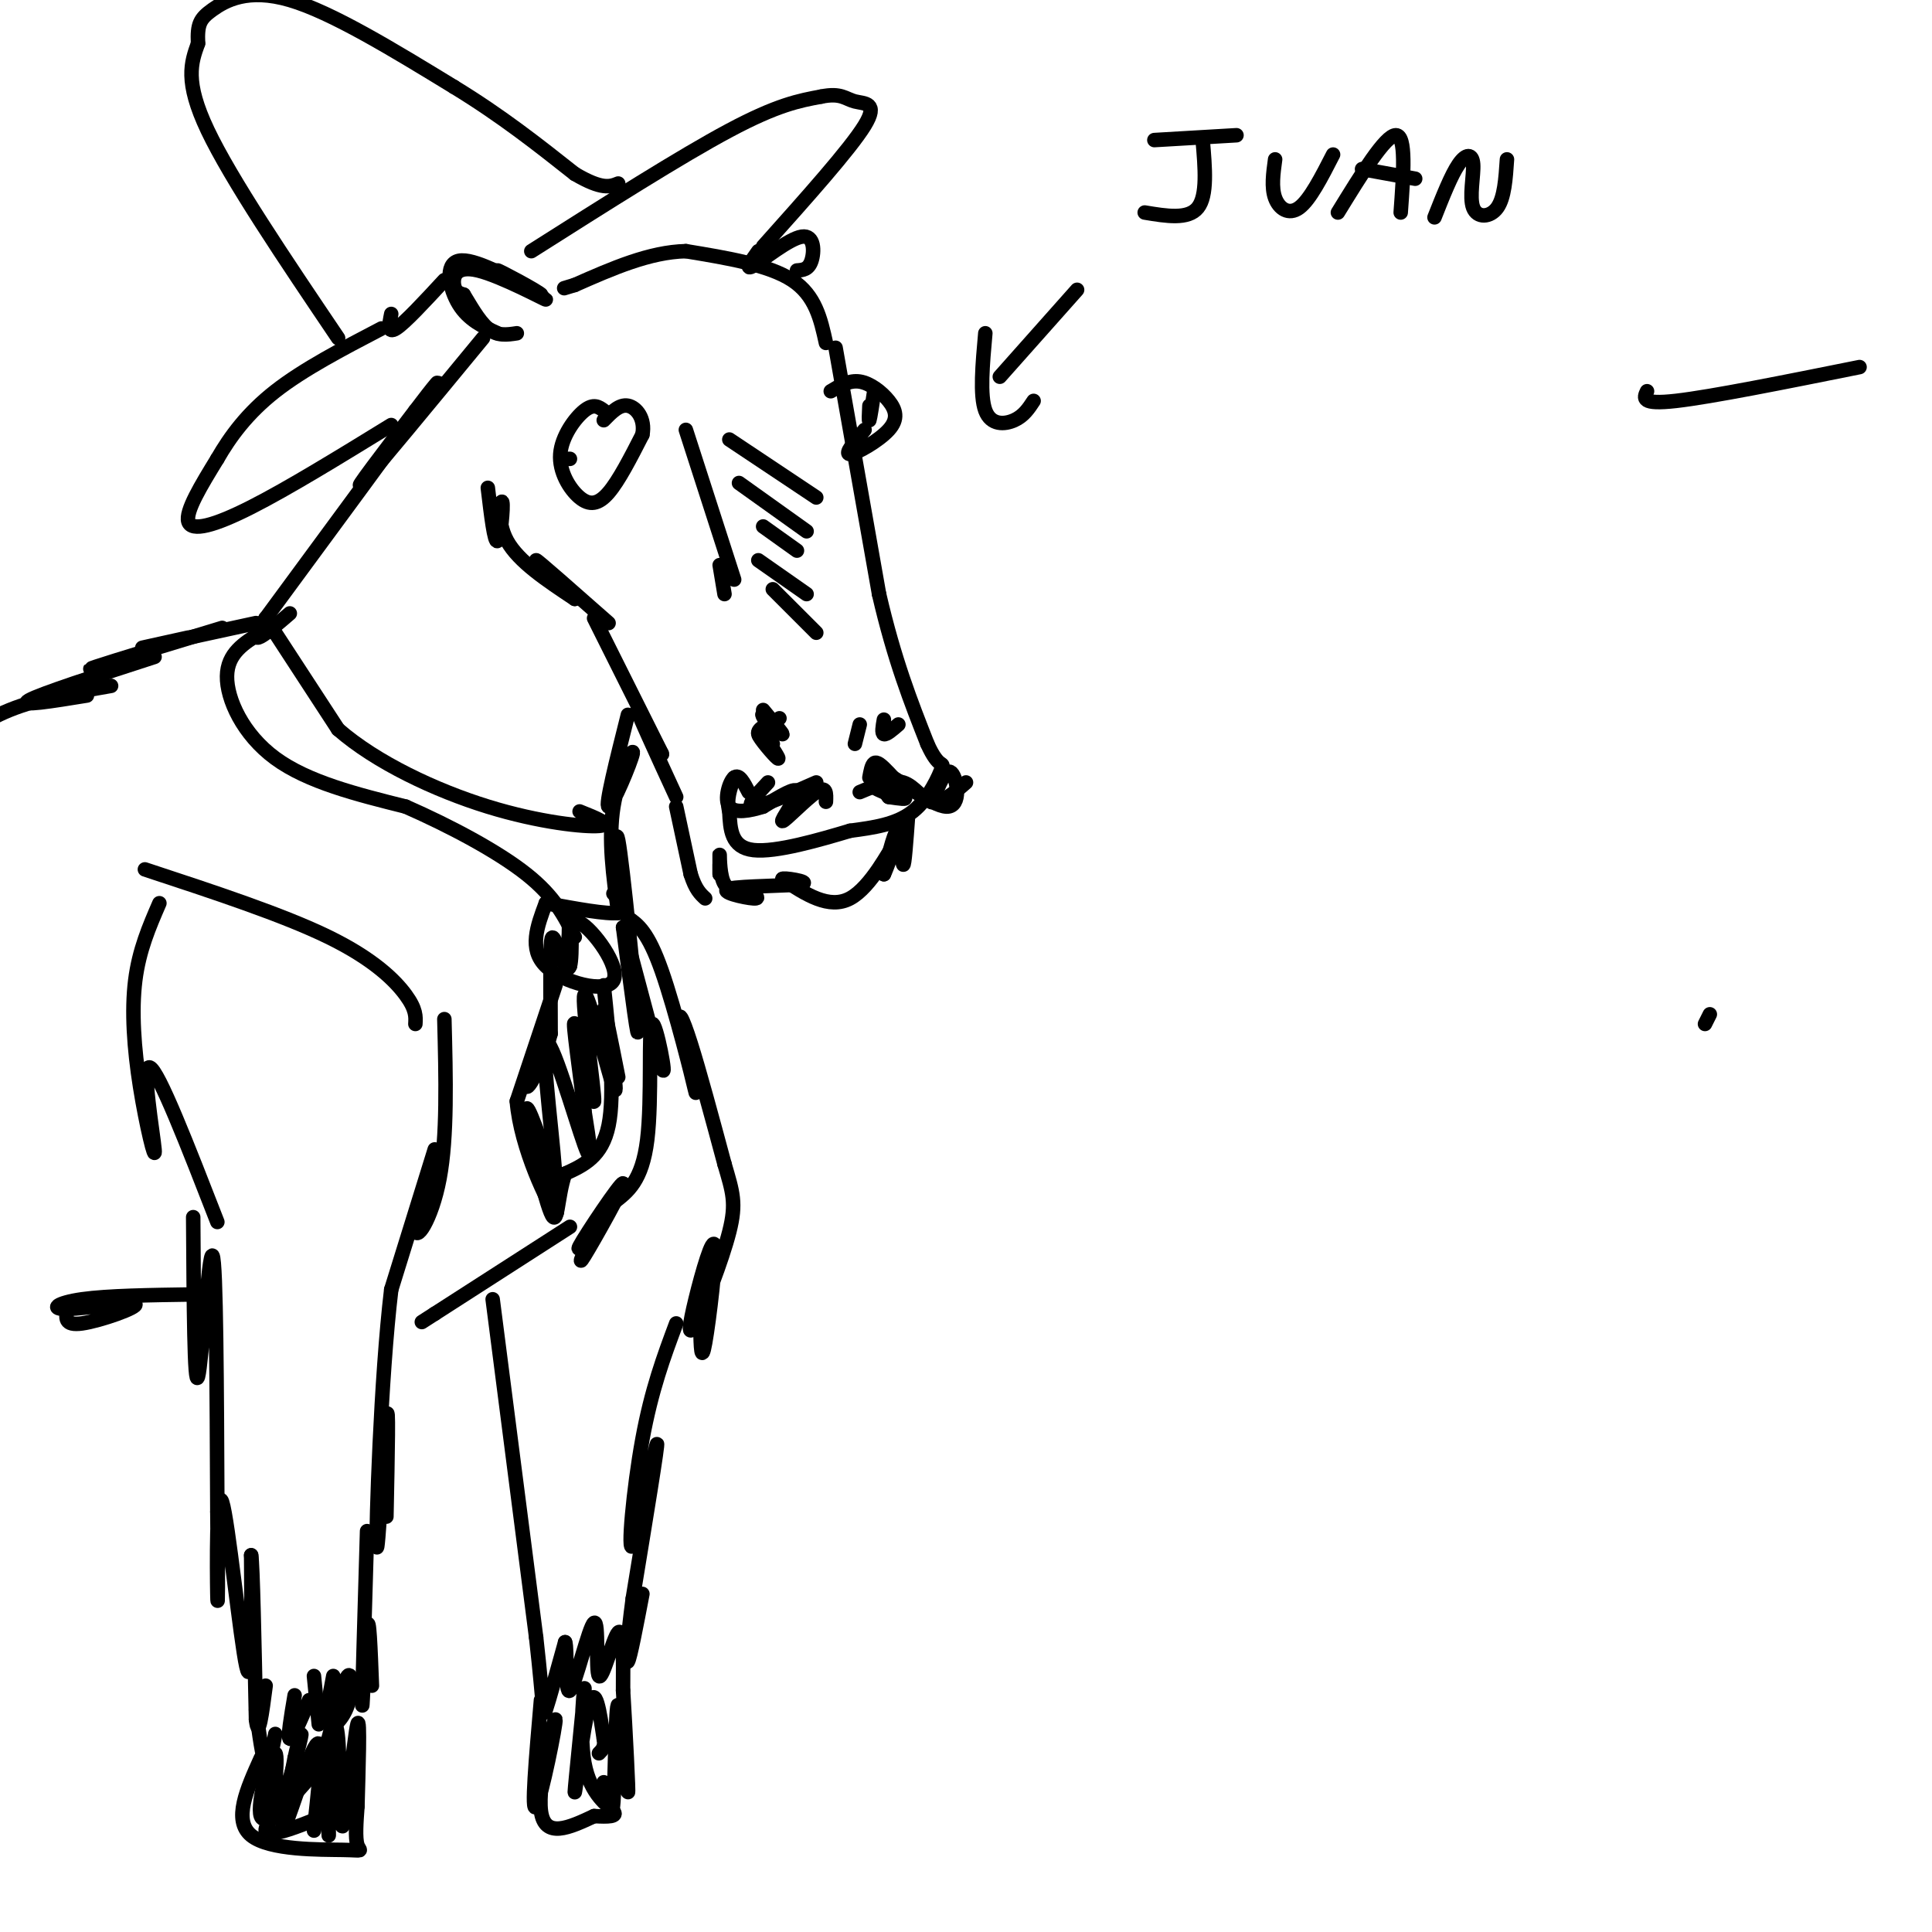 <svg viewBox='0 0 400 400' version='1.1' xmlns='http://www.w3.org/2000/svg' xmlns:xlink='http://www.w3.org/1999/xlink'><g fill='none' stroke='rgb(0,0,0)' stroke-width='3' stroke-linecap='round' stroke-linejoin='round'><path d='M385,76c-15.333,3.083 -30.667,6.167 -38,7c-7.333,0.833 -6.667,-0.583 -6,-2'/><path d='M173,72c0.000,0.000 9.000,51.000 9,51'/><path d='M182,123c3.167,13.667 6.583,22.333 10,31'/><path d='M192,154c2.429,5.440 3.500,3.542 3,5c-0.500,1.458 -2.571,6.274 -6,9c-3.429,2.726 -8.214,3.363 -13,4'/><path d='M176,172c-6.244,1.867 -15.356,4.533 -20,4c-4.644,-0.533 -4.822,-4.267 -5,-8'/><path d='M151,168c-0.667,-2.500 0.167,-4.750 1,-7'/><path d='M158,147c2.000,2.417 4.000,4.833 4,5c0.000,0.167 -2.000,-1.917 -4,-4'/><path d='M158,148c-0.500,-0.333 0.250,0.833 1,2'/><path d='M125,85c-1.040,-0.758 -2.080,-1.515 -4,0c-1.920,1.515 -4.721,5.303 -5,9c-0.279,3.697 1.963,7.303 4,9c2.037,1.697 3.868,1.485 6,-1c2.132,-2.485 4.566,-7.242 7,-12'/><path d='M133,90c0.644,-3.333 -1.244,-5.667 -3,-6c-1.756,-0.333 -3.378,1.333 -5,3'/><path d='M117,95c0.000,0.000 1.000,0.000 1,0'/><path d='M172,81c1.925,-1.164 3.850,-2.329 6,-2c2.150,0.329 4.525,2.150 6,4c1.475,1.850 2.051,3.729 0,6c-2.051,2.271 -6.729,4.935 -8,5c-1.271,0.065 0.864,-2.467 3,-5'/><path d='M181,81c-0.417,2.750 -0.833,5.500 -1,6c-0.167,0.500 -0.083,-1.250 0,-3'/><path d='M171,71c-1.083,-4.917 -2.167,-9.833 -7,-13c-4.833,-3.167 -13.417,-4.583 -22,-6'/><path d='M142,52c-7.500,0.167 -15.250,3.583 -23,7'/><path d='M119,59c-3.833,1.167 -1.917,0.583 0,0'/><path d='M103,69c-3.000,-1.378 -6.000,-2.756 -8,-6c-2.000,-3.244 -3.000,-8.356 0,-9c3.000,-0.644 10.000,3.178 17,7'/><path d='M112,61c-0.220,-0.522 -9.269,-5.328 -9,-5c0.269,0.328 9.856,5.789 10,6c0.144,0.211 -9.153,-4.828 -14,-6c-4.847,-1.172 -5.242,1.522 -5,3c0.242,1.478 1.121,1.739 2,2'/><path d='M96,61c1.156,1.822 3.044,5.378 5,7c1.956,1.622 3.978,1.311 6,1'/><path d='M157,52c-1.476,2.083 -2.952,4.167 -1,3c1.952,-1.167 7.333,-5.583 10,-6c2.667,-0.417 2.619,3.167 2,5c-0.619,1.833 -1.810,1.917 -3,2'/><path d='M100,70c-11.333,13.750 -22.667,27.500 -25,30c-2.333,2.500 4.333,-6.250 11,-15'/><path d='M86,85c3.622,-4.778 7.178,-9.222 2,-2c-5.178,7.222 -19.089,26.111 -33,45'/><path d='M55,128c-4.667,7.333 0.167,3.167 5,-1'/><path d='M101,101c0.679,5.720 1.357,11.440 2,11c0.643,-0.440 1.250,-7.042 1,-8c-0.250,-0.958 -1.357,3.726 1,8c2.357,4.274 8.179,8.137 14,12'/><path d='M119,124c-0.267,-0.489 -7.933,-7.711 -8,-8c-0.067,-0.289 7.467,6.356 15,13'/><path d='M123,128c0.000,0.000 14.000,28.000 14,28'/><path d='M137,156c0.711,1.556 -4.511,-8.556 -5,-9c-0.489,-0.444 3.756,8.778 8,18'/><path d='M140,167c0.000,0.000 3.000,14.000 3,14'/><path d='M143,181c1.000,3.167 2.000,4.083 3,5'/><path d='M188,169c-0.378,5.200 -0.756,10.400 -1,10c-0.244,-0.400 -0.356,-6.400 -1,-7c-0.644,-0.600 -1.822,4.200 -3,9'/><path d='M183,181c0.357,-0.667 2.750,-6.833 2,-6c-0.750,0.833 -4.643,8.667 -9,11c-4.357,2.333 -9.179,-0.833 -14,-4'/><path d='M162,182c-0.265,-0.415 6.073,0.549 4,1c-2.073,0.451 -12.558,0.391 -15,1c-2.442,0.609 3.159,1.888 5,2c1.841,0.112 -0.080,-0.944 -2,-2'/><path d='M154,184c-1.155,-0.131 -3.042,0.542 -4,-1c-0.958,-1.542 -0.988,-5.298 -1,-6c-0.012,-0.702 -0.006,1.649 0,4'/><path d='M149,181c0.000,0.333 0.000,-0.833 0,-2'/><path d='M183,149c-0.250,1.417 -0.500,2.833 0,3c0.500,0.167 1.750,-0.917 3,-2'/><path d='M158,152c1.842,2.751 3.684,5.502 3,5c-0.684,-0.502 -3.895,-4.258 -4,-5c-0.105,-0.742 2.895,1.531 3,2c0.105,0.469 -2.684,-0.866 -3,-2c-0.316,-1.134 1.842,-2.067 4,-3'/><path d='M161,149c0.667,-0.500 0.333,-0.250 0,0'/><path d='M177,154c0.000,0.000 1.000,-4.000 1,-4'/><path d='M142,89c0.000,0.000 10.000,31.000 10,31'/><path d='M150,123c0.000,0.000 -1.000,-6.000 -1,-6'/><path d='M151,91c0.000,0.000 18.000,12.000 18,12'/><path d='M153,100c0.000,0.000 14.000,10.000 14,10'/><path d='M158,109c0.000,0.000 7.000,5.000 7,5'/><path d='M157,116c0.000,0.000 10.000,7.000 10,7'/><path d='M160,122c0.000,0.000 9.000,9.000 9,9'/><path d='M130,148c-2.381,9.470 -4.762,18.940 -4,19c0.762,0.060 4.667,-9.292 5,-11c0.333,-1.708 -2.905,4.226 -4,11c-1.095,6.774 -0.048,14.387 1,22'/><path d='M128,189c-0.119,-2.488 -0.917,-19.708 0,-15c0.917,4.708 3.548,31.345 4,38c0.452,6.655 -1.274,-6.673 -3,-20'/><path d='M129,192c1.475,4.360 6.663,25.262 8,29c1.337,3.738 -1.179,-9.686 -2,-9c-0.821,0.686 0.051,15.482 -1,24c-1.051,8.518 -4.026,10.759 -7,13'/><path d='M127,249c-3.351,5.099 -8.228,11.346 -7,9c1.228,-2.346 8.561,-13.285 9,-13c0.439,0.285 -6.018,11.796 -8,15c-1.982,3.204 0.509,-1.898 3,-7'/><path d='M130,190c2.070,1.440 4.140,2.880 7,11c2.860,8.120 6.509,22.919 7,25c0.491,2.081 -2.175,-8.555 -3,-13c-0.825,-4.445 0.193,-2.699 2,3c1.807,5.699 4.404,15.349 7,25'/><path d='M150,241c1.715,5.876 2.502,8.064 1,14c-1.502,5.936 -5.292,15.618 -7,19c-1.708,3.382 -1.334,0.463 0,-5c1.334,-5.463 3.628,-13.471 4,-11c0.372,2.471 -1.180,15.420 -2,20c-0.820,4.580 -0.910,0.790 -1,-3'/><path d='M33,187c-2.105,4.852 -4.211,9.703 -5,16c-0.789,6.297 -0.263,14.038 1,22c1.263,7.962 3.263,16.144 3,13c-0.263,-3.144 -2.789,-17.612 -1,-17c1.789,0.612 7.895,16.306 14,32'/><path d='M92,211c0.315,12.167 0.631,24.333 -1,33c-1.631,8.667 -5.208,13.833 -5,10c0.208,-3.833 4.202,-16.667 4,-16c-0.202,0.667 -4.601,14.833 -9,29'/><path d='M81,267c-2.190,18.262 -3.167,49.417 -3,53c0.167,3.583 1.476,-20.405 2,-26c0.524,-5.595 0.262,7.202 0,20'/><path d='M40,252c0.111,17.889 0.222,35.778 1,33c0.778,-2.778 2.222,-26.222 3,-25c0.778,1.222 0.889,27.111 1,53'/><path d='M45,313c0.171,13.817 0.097,21.858 0,17c-0.097,-4.858 -0.219,-22.616 1,-19c1.219,3.616 3.777,28.604 5,34c1.223,5.396 1.112,-8.802 1,-23'/><path d='M52,322c0.333,1.833 0.667,17.917 1,34'/><path d='M53,356c0.500,4.500 1.250,-1.250 2,-7'/><path d='M81,88c-10.667,6.556 -21.333,13.111 -29,17c-7.667,3.889 -12.333,5.111 -13,3c-0.667,-2.111 2.667,-7.556 6,-13'/><path d='M45,95c2.622,-4.556 6.178,-9.444 12,-14c5.822,-4.556 13.911,-8.778 22,-13'/><path d='M110,52c15.500,-9.833 31.000,-19.667 41,-25c10.000,-5.333 14.500,-6.167 19,-7'/><path d='M170,20c4.155,-0.857 5.042,0.500 7,1c1.958,0.500 4.988,0.143 2,5c-2.988,4.857 -11.994,14.929 -21,25'/><path d='M81,65c-0.417,2.083 -0.833,4.167 1,3c1.833,-1.167 5.917,-5.583 10,-10'/><path d='M70,70c-11.083,-16.417 -22.167,-32.833 -27,-43c-4.833,-10.167 -3.417,-14.083 -2,-18'/><path d='M41,9c-0.179,-4.036 0.375,-5.125 3,-7c2.625,-1.875 7.321,-4.536 16,-2c8.679,2.536 21.339,10.268 34,18'/><path d='M94,18c9.833,6.000 17.417,12.000 25,18'/><path d='M119,36c5.667,3.333 7.333,2.667 9,2'/><path d='M354,210c0.000,0.000 -1.000,2.000 -1,2'/><path d='M171,166c0.077,-1.720 0.155,-3.440 -2,-2c-2.155,1.440 -6.542,6.042 -7,6c-0.458,-0.042 3.012,-4.726 3,-6c-0.012,-1.274 -3.506,0.863 -7,3'/><path d='M158,167c-2.690,0.857 -5.917,1.500 -7,0c-1.083,-1.500 -0.024,-5.143 1,-6c1.024,-0.857 2.012,1.071 3,3'/><path d='M178,164c3.289,-1.378 6.578,-2.756 9,-2c2.422,0.756 3.978,3.644 6,4c2.022,0.356 4.511,-1.822 7,-4'/><path d='M180,161c0.237,-1.322 0.474,-2.644 1,-3c0.526,-0.356 1.343,0.256 3,2c1.657,1.744 4.156,4.622 3,5c-1.156,0.378 -5.965,-1.744 -6,-2c-0.035,-0.256 4.704,1.356 6,2c1.296,0.644 -0.852,0.322 -3,0'/><path d='M184,165c-1.450,-1.687 -3.574,-5.906 -1,-5c2.574,0.906 9.847,6.936 13,7c3.153,0.064 2.187,-5.839 1,-7c-1.187,-1.161 -2.593,2.419 -4,6'/><path d='M193,166c-0.500,0.500 0.250,-1.250 1,-3'/><path d='M169,162c-5.667,2.500 -11.333,5.000 -13,5c-1.667,0.000 0.667,-2.500 3,-5'/><path d='M223,60c0.000,0.000 -16.000,18.000 -16,18'/><path d='M204,69c-0.578,6.444 -1.156,12.889 0,16c1.156,3.111 4.044,2.889 6,2c1.956,-0.889 2.978,-2.444 4,-4'/><path d='M239,29c0.000,0.000 17.000,-1.000 17,-1'/><path d='M249,29c0.500,5.750 1.000,11.500 -1,14c-2.000,2.500 -6.500,1.750 -11,1'/><path d='M264,33c-0.400,2.911 -0.800,5.822 0,8c0.800,2.178 2.800,3.622 5,2c2.200,-1.622 4.600,-6.311 7,-11'/><path d='M277,44c4.917,-8.000 9.833,-16.000 12,-16c2.167,0.000 1.583,8.000 1,16'/><path d='M282,35c0.000,0.000 11.000,2.000 11,2'/><path d='M297,45c1.737,-4.392 3.474,-8.785 5,-11c1.526,-2.215 2.842,-2.254 3,0c0.158,2.254 -0.842,6.799 0,9c0.842,2.201 3.526,2.057 5,0c1.474,-2.057 1.737,-6.029 2,-10'/><path d='M140,274c-2.554,6.839 -5.107,13.679 -7,24c-1.893,10.321 -3.125,24.125 -2,22c1.125,-2.125 4.607,-20.179 5,-21c0.393,-0.821 -2.304,15.589 -5,32'/><path d='M131,331c-1.133,8.489 -1.467,13.711 -1,13c0.467,-0.711 1.733,-7.356 3,-14'/><path d='M76,317c-0.511,17.244 -1.022,34.489 -1,36c0.022,1.511 0.578,-12.711 1,-16c0.422,-3.289 0.711,4.356 1,12'/><path d='M53,354c0.667,5.083 1.333,10.167 2,11c0.667,0.833 1.333,-2.583 2,-6'/><path d='M61,351c-0.750,4.417 -1.500,8.833 -1,9c0.500,0.167 2.250,-3.917 4,-8'/><path d='M65,347c0.000,0.000 1.000,10.000 1,10'/><path d='M69,347c-0.851,4.423 -1.702,8.845 -1,10c0.702,1.155 2.958,-0.958 4,-4c1.042,-3.042 0.869,-7.012 0,-6c-0.869,1.012 -2.435,7.006 -4,13'/><path d='M54,364c-2.905,6.440 -5.810,12.881 -2,16c3.810,3.119 14.333,2.917 19,3c4.667,0.083 3.476,0.452 3,-1c-0.476,-1.452 -0.238,-4.726 0,-8'/><path d='M74,374c0.175,-6.649 0.611,-19.272 0,-17c-0.611,2.272 -2.269,19.440 -3,21c-0.731,1.560 -0.536,-12.489 -1,-18c-0.464,-5.511 -1.586,-2.484 -2,3c-0.414,5.484 -0.118,13.424 0,16c0.118,2.576 0.059,-0.212 0,-3'/><path d='M68,376c0.230,-5.044 0.805,-16.153 0,-14c-0.805,2.153 -2.989,17.567 -3,17c-0.011,-0.567 2.151,-17.114 1,-18c-1.151,-0.886 -5.615,13.890 -7,17c-1.385,3.110 0.307,-5.445 2,-14'/><path d='M61,364c0.862,-4.030 2.015,-7.105 1,-3c-1.015,4.105 -4.200,15.389 -5,15c-0.800,-0.389 0.785,-12.451 0,-13c-0.785,-0.549 -3.938,10.415 -3,13c0.938,2.585 5.969,-3.207 11,-9'/><path d='M65,367c-1.356,1.533 -10.244,9.867 -10,12c0.244,2.133 9.622,-1.933 19,-6'/><path d='M118,254c0.000,0.000 -28.000,18.000 -28,18'/><path d='M90,272c-4.667,3.000 -2.333,1.500 0,0'/><path d='M102,269c0.000,0.000 9.000,70.000 9,70'/><path d='M111,339c1.667,14.844 1.333,16.956 2,15c0.667,-1.956 2.333,-7.978 4,-14'/><path d='M117,340c0.542,1.176 -0.103,11.116 1,10c1.103,-1.116 3.956,-13.289 5,-14c1.044,-0.711 0.281,10.039 1,11c0.719,0.961 2.920,-7.868 4,-9c1.080,-1.132 1.040,5.434 1,12'/><path d='M129,350c0.493,8.035 1.225,22.123 1,21c-0.225,-1.123 -1.407,-17.456 -2,-18c-0.593,-0.544 -0.598,14.702 -1,20c-0.402,5.298 -1.201,0.649 -2,-4'/><path d='M112,352c-1.030,11.893 -2.060,23.786 -1,22c1.060,-1.786 4.208,-17.250 4,-18c-0.208,-0.750 -3.774,13.214 -3,19c0.774,5.786 5.887,3.393 11,1'/><path d='M123,376c2.983,0.178 4.941,0.122 4,-1c-0.941,-1.122 -4.783,-3.309 -6,-10c-1.217,-6.691 0.189,-17.886 0,-15c-0.189,2.886 -1.974,19.854 -2,21c-0.026,1.146 1.707,-13.530 3,-18c1.293,-4.470 2.147,1.265 3,7'/><path d='M125,360c0.333,1.667 -0.333,2.333 -1,3'/><path d='M40,268c-8.874,0.129 -17.748,0.258 -23,1c-5.252,0.742 -6.882,2.096 -3,2c3.882,-0.096 13.276,-1.641 14,-1c0.724,0.641 -7.222,3.469 -11,4c-3.778,0.531 -3.389,-1.234 -3,-3'/><path d='M53,129c-10.333,2.250 -20.667,4.500 -23,5c-2.333,0.500 3.333,-0.750 9,-2'/><path d='M46,130c-11.250,3.417 -22.500,6.833 -26,8c-3.500,1.167 0.750,0.083 5,-1'/><path d='M32,136c-11.833,3.833 -23.667,7.667 -26,9c-2.333,1.333 4.833,0.167 12,-1'/><path d='M23,142c-7.511,1.289 -15.022,2.578 -21,5c-5.978,2.422 -10.422,5.978 -11,7c-0.578,1.022 2.711,-0.489 6,-2'/><path d='M55,128c0.000,0.000 15.000,23.000 15,23'/><path d='M70,151c7.917,6.905 20.208,12.667 31,16c10.792,3.333 20.083,4.238 23,4c2.917,-0.238 -0.542,-1.619 -4,-3'/><path d='M54,131c-3.467,2.133 -6.933,4.267 -7,9c-0.067,4.733 3.267,12.067 10,17c6.733,4.933 16.867,7.467 27,10'/><path d='M84,167c9.311,4.089 19.089,9.311 25,14c5.911,4.689 7.956,8.844 10,13'/><path d='M30,180c14.311,4.711 28.622,9.422 38,14c9.378,4.578 13.822,9.022 16,12c2.178,2.978 2.089,4.489 2,6'/><path d='M113,187c6.333,1.167 12.667,2.333 15,2c2.333,-0.333 0.667,-2.167 -1,-4'/><path d='M113,187c-1.780,4.744 -3.560,9.488 0,13c3.560,3.512 12.458,5.792 14,3c1.542,-2.792 -4.274,-10.655 -7,-12c-2.726,-1.345 -2.363,3.827 -2,9'/><path d='M118,200c-0.354,-1.847 -0.238,-10.965 0,-11c0.238,-0.035 0.600,9.011 0,11c-0.600,1.989 -2.162,-3.080 -3,-5c-0.838,-1.920 -0.954,-0.691 -1,3c-0.046,3.691 -0.023,9.846 0,16'/><path d='M114,214c-1.583,6.214 -5.542,13.750 -5,10c0.542,-3.750 5.583,-18.786 6,-20c0.417,-1.214 -3.792,11.393 -8,24'/><path d='M107,228c0.756,9.644 6.644,21.756 8,23c1.356,1.244 -1.822,-8.378 -5,-18'/><path d='M125,204c1.167,11.250 2.333,22.500 1,29c-1.333,6.500 -5.167,8.250 -9,10'/><path d='M117,243c-1.702,4.786 -1.458,11.750 -3,8c-1.542,-3.750 -4.869,-18.214 -5,-21c-0.131,-2.786 2.935,6.107 6,15'/><path d='M115,245c0.000,-5.571 -3.000,-27.000 -2,-29c1.000,-2.000 6.000,15.429 8,21c2.000,5.571 1.000,-0.714 0,-7'/><path d='M121,230c-0.756,-6.583 -2.644,-19.540 -2,-18c0.644,1.540 3.822,17.578 4,16c0.178,-1.578 -2.644,-20.771 -2,-22c0.644,-1.229 4.756,15.506 6,19c1.244,3.494 -0.378,-6.253 -2,-16'/><path d='M125,209c0.167,-0.333 1.583,6.833 3,14'/></g>
</svg>
